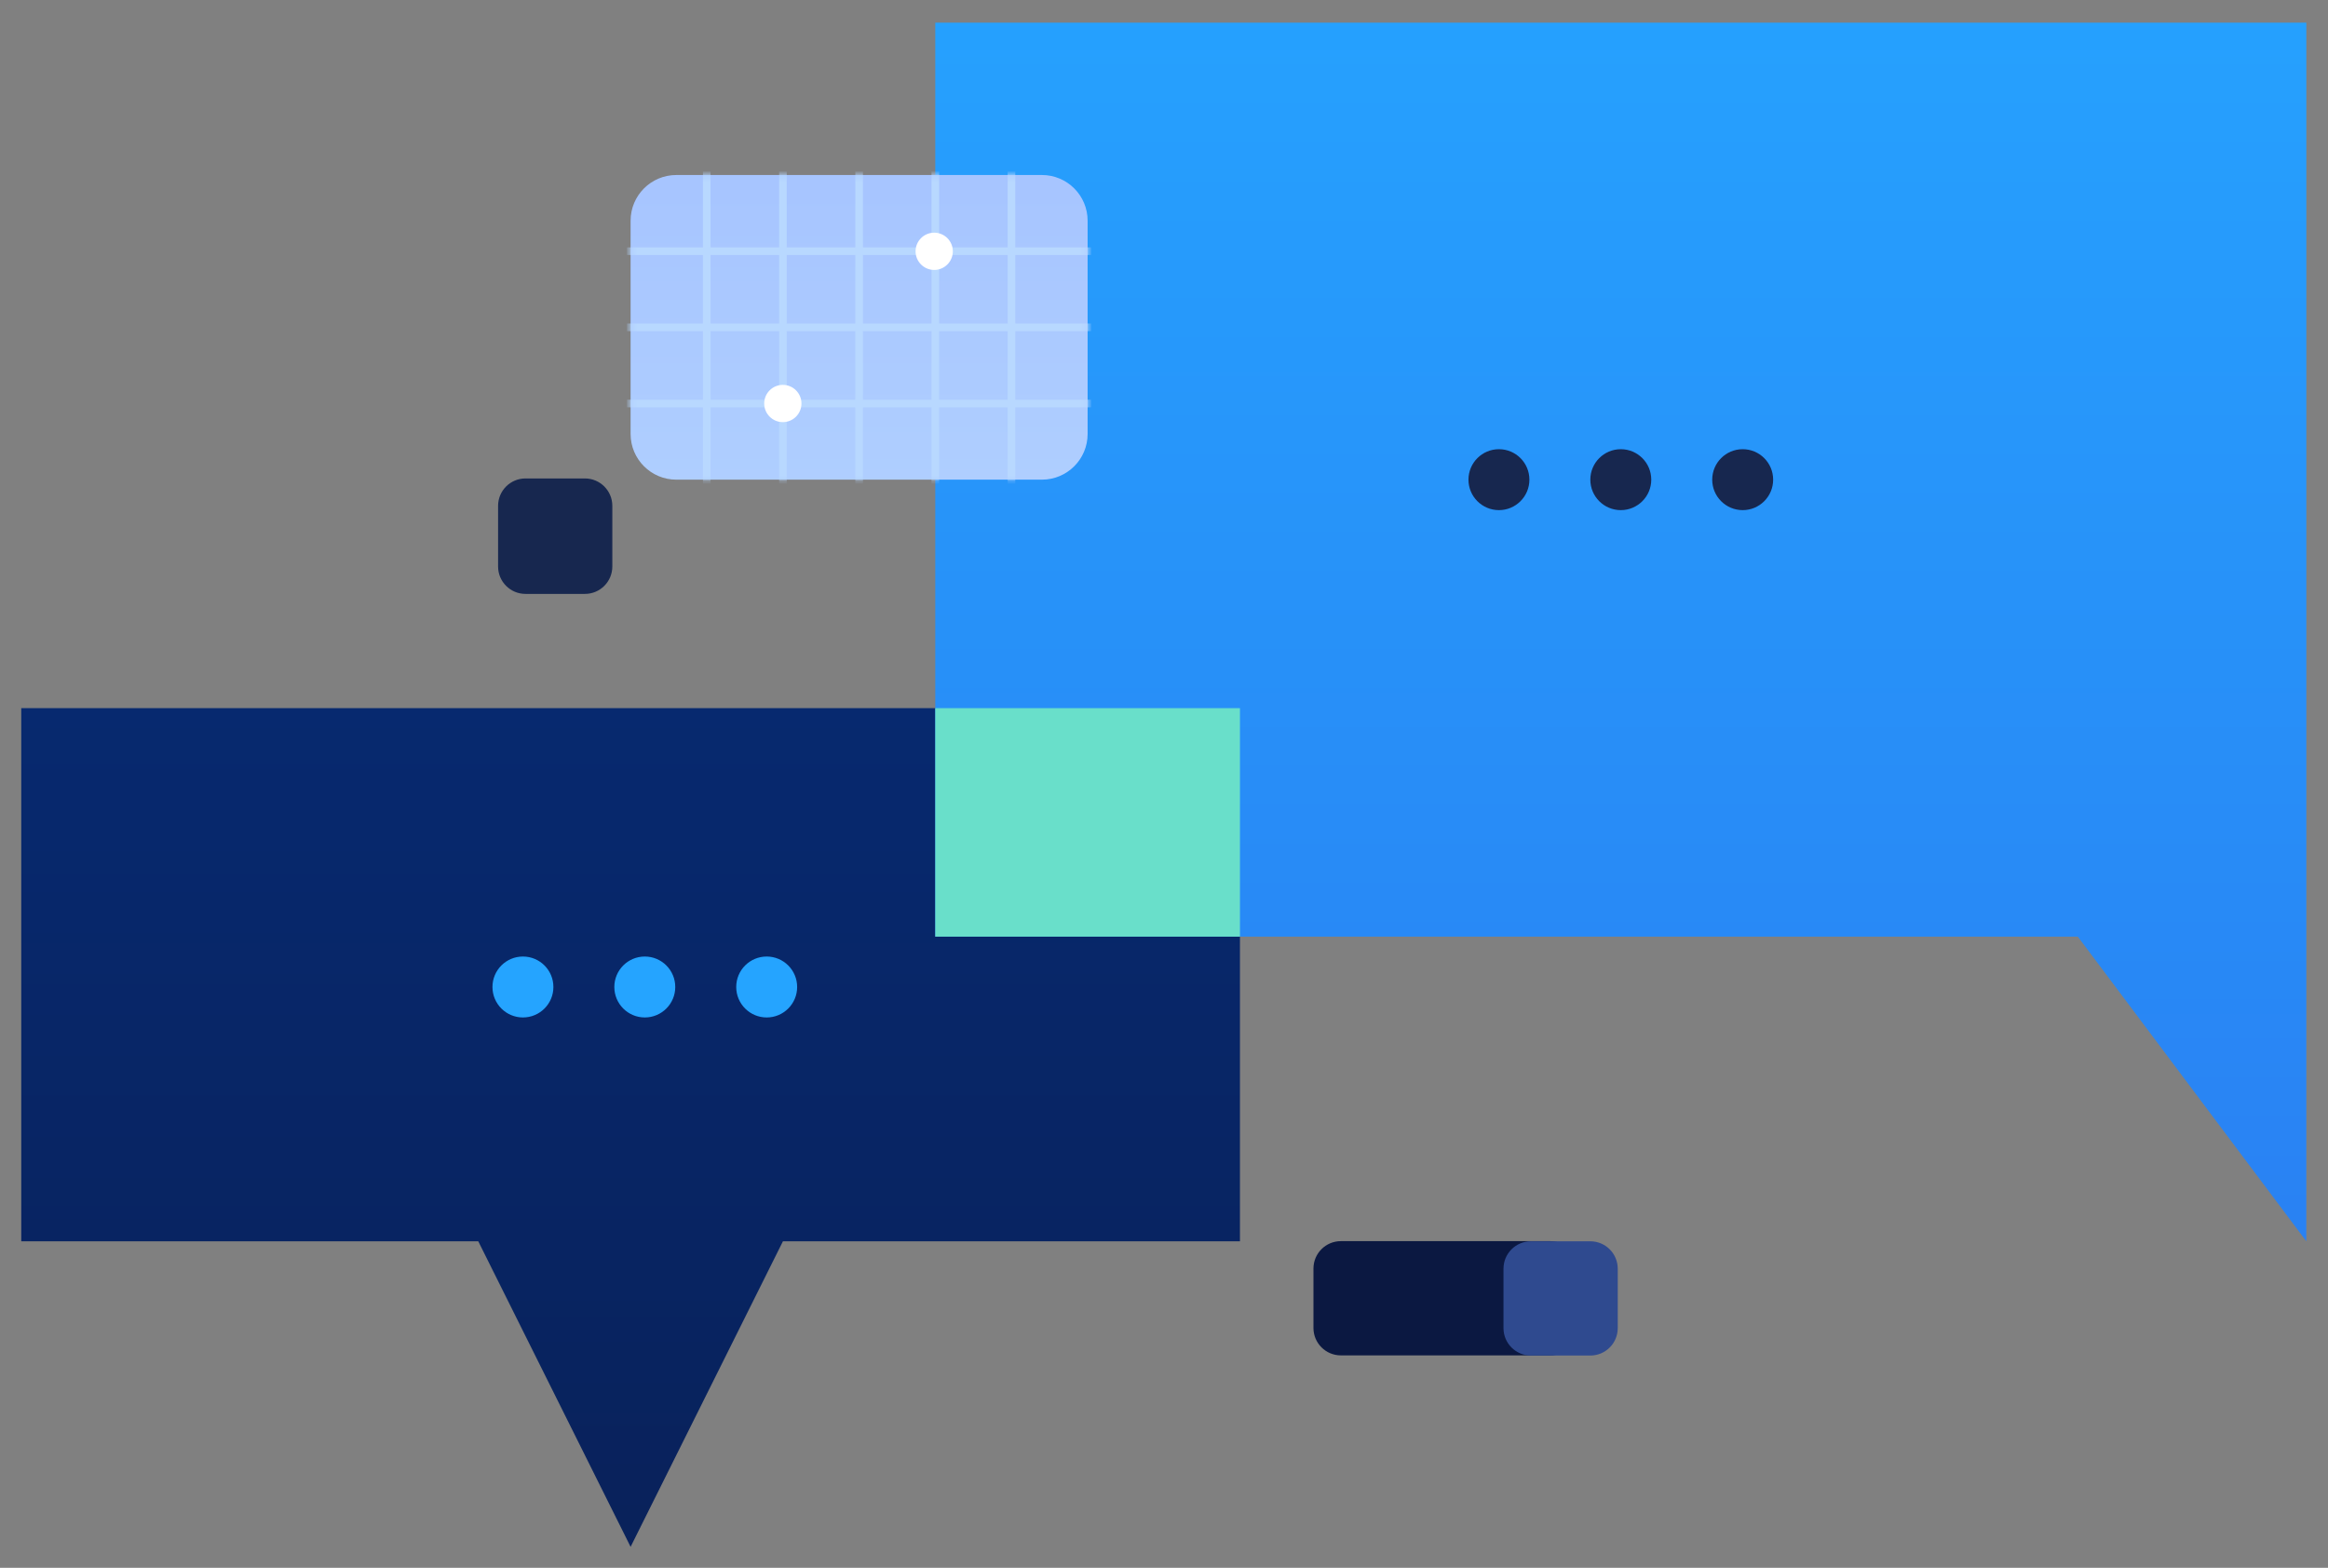 <?xml version="1.0" encoding="UTF-8"?>
<svg xmlns="http://www.w3.org/2000/svg" width="389" height="262" viewBox="0 0 389 262" fill="none">
  <rect x="0" y="0" width="389" height="262" fill="#808080" stroke="none"/>
  <path fill-rule="evenodd" clip-rule="evenodd" d="M130.827 207.433L105.371 258.494L79.916 207.433H3.551V118.34H207.192V207.433H130.826H130.827Z" fill="url(#paint0_linear_447_2169)"></path>
  <path d="M97.736 79.953H87.808C85.278 79.953 83.227 82.004 83.227 84.535V94.666C83.227 97.197 85.278 99.248 87.808 99.248H97.736C100.267 99.248 102.318 97.197 102.318 94.666V84.535C102.318 82.004 100.267 79.953 97.736 79.953Z" fill="#17274F"></path>
  <path fill-rule="evenodd" clip-rule="evenodd" d="M385.378 3.792V207.432L347.195 156.522H156.281V3.791H385.378V3.792Z" fill="url(#paint1_linear_447_2169)"></path>
  <path d="M250.466 85.248C253.278 85.248 255.557 82.969 255.557 80.157C255.557 77.346 253.278 75.066 250.466 75.066C247.654 75.066 245.375 77.346 245.375 80.157C245.375 82.969 247.654 85.248 250.466 85.248Z" fill="#17274F"></path>
  <path d="M270.829 85.248C273.641 85.248 275.92 82.969 275.92 80.157C275.92 77.346 273.641 75.066 270.829 75.066C268.018 75.066 265.738 77.346 265.738 80.157C265.738 82.969 268.018 85.248 270.829 85.248Z" fill="#17274F"></path>
  <path d="M291.196 85.248C294.008 85.248 296.287 82.969 296.287 80.157C296.287 77.346 294.008 75.066 291.196 75.066C288.385 75.066 286.105 77.346 286.105 80.157C286.105 82.969 288.385 85.248 291.196 85.248Z" fill="#17274F"></path>
  <path d="M87.38 170.028C90.192 170.028 92.471 167.748 92.471 164.937C92.471 162.125 90.192 159.846 87.38 159.846C84.568 159.846 82.289 162.125 82.289 164.937C82.289 167.748 84.568 170.028 87.38 170.028Z" fill="#25A4FF"></path>
  <path d="M107.743 170.028C110.555 170.028 112.834 167.748 112.834 164.937C112.834 162.125 110.555 159.846 107.743 159.846C104.932 159.846 102.652 162.125 102.652 164.937C102.652 167.748 104.932 170.028 107.743 170.028Z" fill="#25A4FF"></path>
  <path d="M128.111 170.028C130.922 170.028 133.201 167.748 133.201 164.937C133.201 162.125 130.922 159.846 128.111 159.846C125.299 159.846 123.02 162.125 123.02 164.937C123.02 167.748 125.299 170.028 128.111 170.028Z" fill="#25A4FF"></path>
  <path d="M207.192 118.34H156.281V156.523H207.192V118.34Z" fill="#69DFCA"></path>
  <path d="M174.1 29.246H113.008C108.79 29.246 105.371 32.665 105.371 36.883V72.52C105.371 76.737 108.79 80.156 113.008 80.156H174.1C178.318 80.156 181.737 76.737 181.737 72.52V36.883C181.737 32.665 178.318 29.246 174.1 29.246Z" fill="url(#paint2_linear_447_2169)"></path>
  <mask id="mask0_447_2169" style="mask-type:luminance" maskUnits="userSpaceOnUse" x="105" y="29" width="77" height="52">
    <path d="M174.104 29.246H113.012C108.794 29.246 105.375 32.665 105.375 36.883V72.52C105.375 76.737 108.794 80.156 113.012 80.156H174.104C178.321 80.156 181.74 76.737 181.74 72.52V36.883C181.74 32.665 178.321 29.246 174.104 29.246Z" fill="white"></path>
  </mask>
  <g mask="url(#mask0_447_2169)">
    <path d="M181.741 67.43H105.375" stroke="#B8D8FF" stroke-width="1.272" stroke-miterlimit="1.5" stroke-linecap="square"></path>
    <path d="M181.741 54.701H105.375" stroke="#B8D8FF" stroke-width="1.272" stroke-miterlimit="1.5" stroke-linecap="square"></path>
    <path d="M181.741 41.975H105.375" stroke="#B8D8FF" stroke-width="1.272" stroke-miterlimit="1.5" stroke-linecap="square"></path>
    <path d="M143.559 29.246V80.156" stroke="#B8D8FF" stroke-width="1.272" stroke-miterlimit="1.5" stroke-linecap="square"></path>
    <path d="M130.828 29.246V80.156" stroke="#B8D8FF" stroke-width="1.272" stroke-miterlimit="1.5" stroke-linecap="square"></path>
    <path d="M169.012 29.246V80.156" stroke="#B8D8FF" stroke-width="1.272" stroke-miterlimit="1.5" stroke-linecap="square"></path>
    <path d="M118.098 29.246V80.156" stroke="#B8D8FF" stroke-width="1.272" stroke-miterlimit="1.5" stroke-linecap="square"></path>
    <path d="M156.289 29.246V80.156" stroke="#B8D8FF" stroke-width="1.272" stroke-miterlimit="1.5" stroke-linecap="square"></path>
    <path d="M156.102 45.109C157.821 45.109 159.215 43.715 159.215 41.996C159.215 40.277 157.821 38.883 156.102 38.883C154.382 38.883 152.988 40.277 152.988 41.996C152.988 43.715 154.382 45.109 156.102 45.109Z" fill="white"></path>
    <path d="M130.809 70.543C132.528 70.543 133.922 69.149 133.922 67.43C133.922 65.71 132.528 64.316 130.809 64.316C129.089 64.316 127.695 65.71 127.695 67.43C127.695 69.149 129.089 70.543 130.809 70.543Z" fill="white"></path>
  </g>
  <path d="M259.03 207.408H224.055C221.524 207.408 219.473 209.46 219.473 211.99V221.918C219.473 224.448 221.524 226.5 224.055 226.5H259.03C261.561 226.5 263.612 224.448 263.612 221.918V211.99C263.612 209.46 261.561 207.408 259.03 207.408Z" fill="#0B1841"></path>
  <path d="M265.736 207.434H255.808C253.278 207.434 251.227 209.485 251.227 212.016V221.943C251.227 224.474 253.278 226.525 255.808 226.525H265.736C268.267 226.525 270.318 224.474 270.318 221.943V212.016C270.318 209.485 268.267 207.434 265.736 207.434Z" fill="#2F4A8F"></path>
  <defs>
    <linearGradient id="paint0_linear_447_2169" x1="178.099" y1="118.34" x2="178.099" y2="432.428" gradientUnits="userSpaceOnUse">
      <stop stop-color="#07296F"></stop>
      <stop offset="1" stop-color="#0B1841"></stop>
    </linearGradient>
    <linearGradient id="paint1_linear_447_2169" x1="424.868" y1="-18.476" x2="424.868" y2="411.074" gradientUnits="userSpaceOnUse">
      <stop stop-color="#25A4FF"></stop>
      <stop offset="1" stop-color="#2D62E8"></stop>
    </linearGradient>
    <linearGradient id="paint2_linear_447_2169" x1="234.263" y1="-38.004" x2="234.263" y2="207.432" gradientUnits="userSpaceOnUse">
      <stop stop-color="#9CB8FF"></stop>
      <stop offset="1" stop-color="#C3E6FF"></stop>
    </linearGradient>
  </defs>
</svg>
